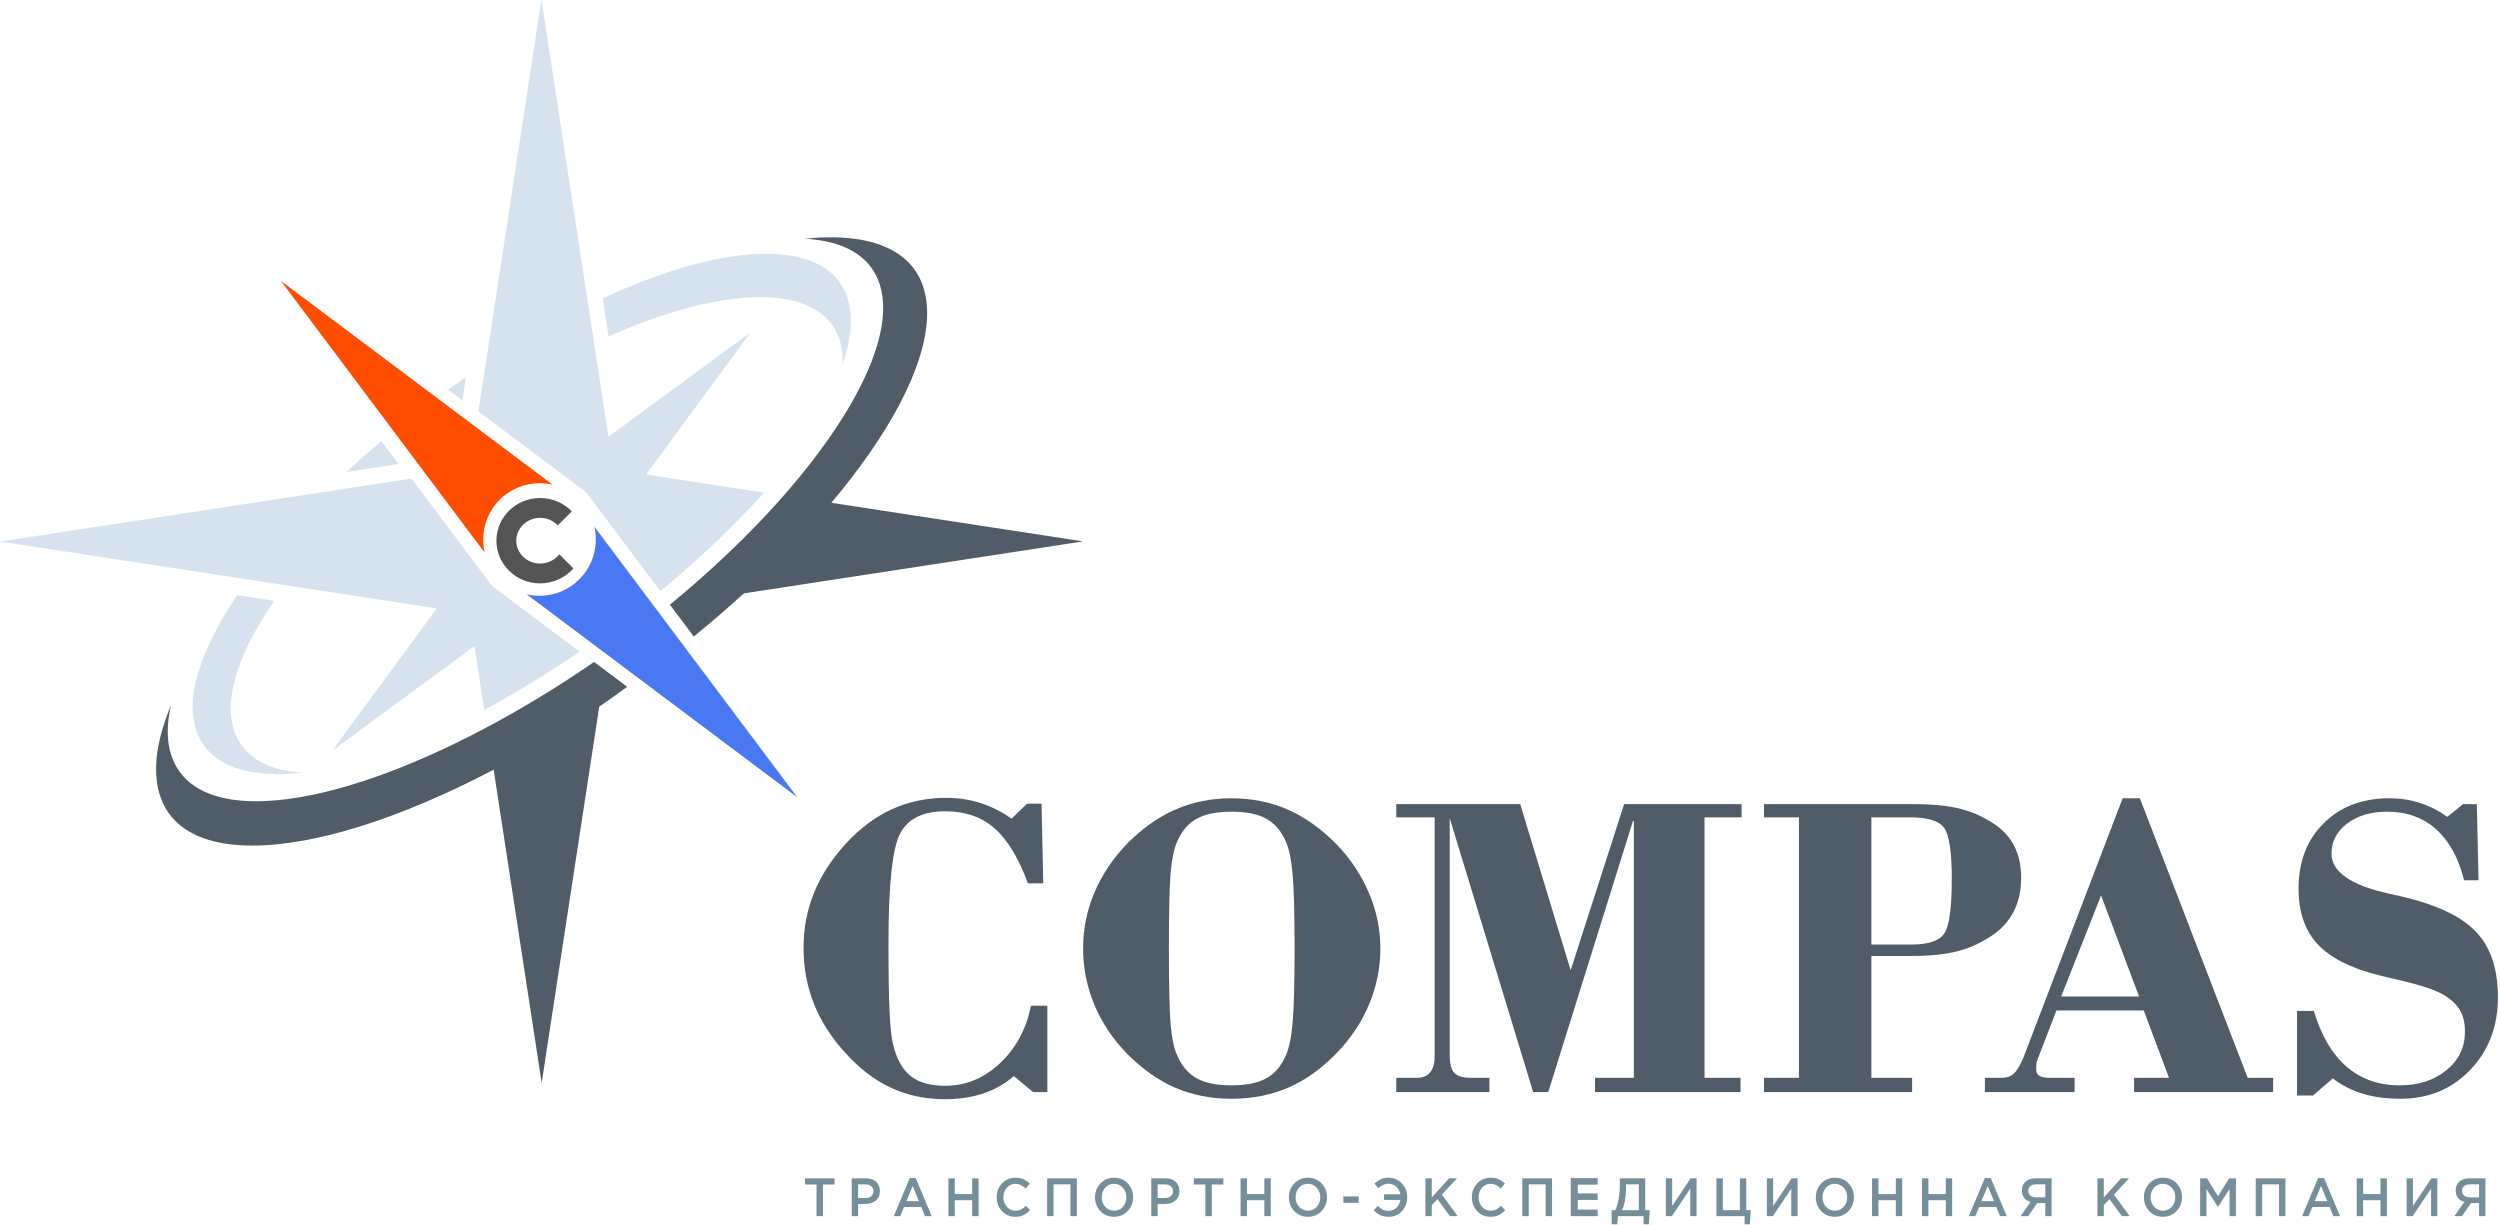 <?xml version="1.0" encoding="UTF-8"?> <svg xmlns="http://www.w3.org/2000/svg" width="888" height="435" viewBox="0 0 888 435" fill="none"><path d="M289.909 84.456C288.594 84.553 287.234 84.653 285.829 84.799H285.881C305.236 85.845 315.437 95.784 313.449 113.675C311.357 131.618 297.39 154.688 276.988 177.6C265.945 189.991 252.721 202.644 237.949 214.787L246.436 226.104C252.606 221.052 258.55 215.924 264.224 210.766L384.698 192.3L295.297 178.594C315.594 154.478 328.568 130.833 329.3 112.733C330.032 92.593 315.437 82.968 290.223 84.433L289.909 84.456Z" fill="#505D69"></path><path d="M211.007 235.115L222.772 243.94C218.71 246.897 215.009 249.551 212.854 250.994L192.4 384.652L175.346 273.384C152.643 285.311 131.299 293.472 113.147 297.5C85.631 303.568 64.654 300.22 57.801 285.102C53.773 276.209 54.976 264.334 60.731 250.523C58.743 259.207 59.318 266.688 62.718 272.442C70.251 285.416 90.444 287.456 116.077 281.178C140.192 275.267 169.958 261.771 200.56 242.101C204.091 239.819 207.575 237.488 211.007 235.115Z" fill="#505D69"></path><path fill-rule="evenodd" clip-rule="evenodd" d="M216.1 155.158L192.351 0L192.299 0.052L169.937 146.143L208.161 174.811L234.547 209.992C247.736 199.13 260.211 187.373 271.394 174.984L229.492 168.55L266.634 118.016L216.1 155.158ZM0 192.352L146.173 169.977L174.81 208.16L205.891 231.471C203.028 233.422 200.152 235.326 197.268 237.183C189.317 242.31 180.842 247.384 172.001 252.197L168.549 229.493L118.016 266.635L155.157 216.101L0 192.352ZM272.382 90.14C257.107 90.088 237.176 95.267 214.055 105.991L214.107 106.043L216.147 119.488C235.398 110.961 252.922 106.253 266.837 105.625C287.762 104.683 299.846 112.896 299.323 129.375C300.683 125.399 301.572 121.58 301.991 118.023C303.926 99.923 292.993 90.193 272.382 90.14ZM159.167 138.405L164.243 142.211L165.509 133.978C163.388 135.432 161.266 136.915 159.167 138.405ZM141.522 164.814L135.446 156.712C131.133 160.347 126.977 163.987 122.98 167.667L141.522 164.814ZM97.399 213.44C83.066 234.208 78.253 252.151 84.897 263.346C88.977 270.199 96.928 273.756 107.391 274.436C90.86 276.267 77.991 273.285 72.028 264.183C64.39 252.622 69.203 233.685 84.269 211.4L97.451 213.44H97.399Z" fill="#D6E2ED"></path><path d="M372.022 357.237V387.895H366.969L360.077 382.209C357.066 384.924 353.492 386.973 349.358 388.356C345.274 389.739 340.705 390.431 335.652 390.431C328.658 390.431 322.252 389.073 316.433 386.358C310.613 383.643 305.202 379.494 300.2 373.911C295.248 368.481 291.547 362.693 289.097 356.546C286.647 350.348 285.422 343.74 285.422 336.722C285.422 329.807 286.647 323.301 289.097 317.205C291.598 311.059 295.35 305.245 300.353 299.764C305.356 294.283 310.817 290.185 316.739 287.47C322.66 284.755 329.118 283.397 336.111 283.397C340.399 283.397 344.457 284.012 348.286 285.241C352.114 286.471 355.789 288.315 359.312 290.774L364.825 285.472H369.955L370.567 313.748H365.131C361.762 304.681 357.78 298.15 353.186 294.154C348.592 290.159 342.798 288.161 335.805 288.161C327.944 288.161 322.609 290.748 319.802 295.922C316.994 301.095 315.59 314.081 315.59 334.878C315.59 345.84 315.718 354.036 315.973 359.466C316.228 364.895 316.662 368.814 317.275 371.222C318.551 376.344 320.644 380.032 323.554 382.286C326.463 384.54 330.547 385.667 335.805 385.667C343.002 385.667 349.434 383.029 355.1 377.753C360.817 372.425 364.518 365.587 366.203 357.237H372.022Z" fill="#505D69"></path><path d="M415.192 336.876C415.192 349.989 415.396 359.03 415.805 363.999C416.264 368.916 417.055 372.579 418.178 374.987C419.812 378.726 422.134 381.415 425.146 383.054C428.158 384.694 432.242 385.513 437.397 385.513C442.604 385.513 446.713 384.694 449.725 383.054C452.737 381.415 455.059 378.726 456.693 374.987C457.867 372.374 458.684 368.455 459.143 363.231C459.602 358.006 459.832 349.221 459.832 336.876C459.832 324.582 459.602 315.822 459.143 310.597C458.684 305.373 457.867 301.454 456.693 298.841C455.059 295.102 452.737 292.413 449.725 290.774C446.713 289.134 442.604 288.315 437.397 288.315C432.242 288.315 428.158 289.134 425.146 290.774C422.134 292.413 419.812 295.102 418.178 298.841C417.055 301.249 416.264 304.937 415.805 309.906C415.396 314.824 415.192 323.813 415.192 336.876ZM384.717 336.876C384.717 330.012 386.045 323.429 388.699 317.129C391.353 310.828 395.207 305.04 400.261 299.764C405.672 294.283 411.415 290.21 417.489 287.547C423.564 284.883 430.2 283.551 437.397 283.551C444.646 283.551 451.307 284.883 457.382 287.547C463.457 290.21 469.199 294.283 474.61 299.764C479.715 305.04 483.594 310.854 486.249 317.205C488.954 323.506 490.307 330.063 490.307 336.876C490.307 343.842 488.954 350.501 486.249 356.853C483.594 363.205 479.715 368.993 474.61 374.218C469.352 379.648 463.661 383.695 457.535 386.358C451.41 388.971 444.697 390.277 437.397 390.277C430.149 390.277 423.487 388.971 417.413 386.358C411.338 383.695 405.621 379.648 400.261 374.218C395.207 368.993 391.353 363.205 388.699 356.853C386.045 350.45 384.717 343.791 384.717 336.876Z" fill="#505D69"></path><path d="M495.953 387.895V382.824H503.456C505.447 382.824 506.953 382.184 507.974 380.903C509.046 379.622 509.582 377.753 509.582 375.294V290.313H495.953V285.626H539.98L557.897 344.636L576.887 285.626H618.617V290.313H605.447V382.824H618.234V387.895H566.55V382.824H580.332V291.619H580.026L549.934 387.895H544.574L514.942 290.62V374.833C514.942 377.804 515.478 379.878 516.55 381.057C517.622 382.235 519.536 382.824 522.293 382.824H529.031V387.895H495.953Z" fill="#505D69"></path><path d="M626.58 382.824H638.985V290.313H626.58V285.626H679.337C693.681 285.626 700.429 287.777 707.423 292.08C714.416 296.331 717.913 302.888 717.913 311.75C717.913 321.022 714.288 327.988 707.04 332.65C699.842 337.26 692.941 339.565 678.495 339.565H664.712V382.824H679.184V387.895H626.58V382.824ZM664.712 290.313V335.493H679.031C684.799 335.493 688.602 334.263 690.44 331.804C692.328 329.346 693.273 322.763 693.273 312.057C693.273 302.376 692.328 296.331 690.44 293.924C688.602 291.516 684.569 290.313 678.342 290.313H664.712Z" fill="#505D69"></path><path d="M732.139 353.933H759.781L746.305 318.051L732.139 353.933ZM705.034 387.895V382.824H711.312C712.997 382.824 714.401 382.26 715.524 381.133C716.647 380.007 717.795 377.958 718.969 374.987L753.962 283.551H760.087L798.372 382.824H807.407V387.895H758.02V382.824H770.424L761.466 358.928H730.455L723.717 376.37C723.564 376.677 723.436 377.164 723.334 377.83C723.283 378.444 723.257 379.187 723.257 380.058C723.257 380.929 723.64 381.62 724.406 382.132C725.223 382.593 726.346 382.824 727.775 382.824H736.887V387.895H705.034Z" fill="#505D69"></path><path d="M815.907 389.124V359.081H821.879C824.482 367.79 828.336 374.372 833.441 378.828C838.597 383.285 844.901 385.513 852.354 385.513C859.041 385.513 864.579 383.72 868.969 380.135C873.359 376.549 875.554 371.99 875.554 366.458C875.554 363.487 875.018 361.054 873.946 359.158C872.925 357.212 871.164 355.419 868.663 353.78C865.804 351.884 860.164 349.963 851.741 348.017C848.627 347.3 846.254 346.736 844.62 346.327C834.768 343.817 827.596 340.128 823.104 335.262C818.663 330.396 816.443 323.865 816.443 315.669C816.443 306.09 819.403 298.355 825.325 292.464C831.297 286.522 839.082 283.551 848.678 283.551C852.609 283.551 856.259 284.114 859.628 285.241C863.048 286.317 866.264 287.956 869.276 290.159L874.865 285.626H879.766L880.378 312.672H875.248C873.257 304.732 869.939 298.688 865.294 294.539C860.649 290.389 854.855 288.315 847.913 288.315C842.144 288.315 837.397 289.724 833.671 292.541C829.995 295.358 828.158 298.918 828.158 303.221C828.158 309.675 834.972 314.414 848.602 317.436C850.439 317.846 851.843 318.153 852.813 318.358C865.524 321.329 874.431 325.555 879.536 331.036C884.692 336.466 887.269 344.201 887.269 354.241C887.269 364.588 883.977 373.194 877.392 380.058C870.858 386.871 862.614 390.277 852.66 390.277C847.606 390.277 843.165 389.688 839.337 388.51C835.508 387.383 831.935 385.564 828.617 383.054L821.573 389.124H815.907Z" fill="#505D69"></path><path d="M355.916 430.209C357.173 431.538 358.738 432.203 360.611 432.203C361.757 432.203 362.736 432.005 363.55 431.609C364.363 431.212 365.133 430.618 365.86 429.826L364.4 428.292C363.796 428.88 363.211 429.321 362.644 429.615C362.077 429.896 361.424 430.037 360.685 430.037C359.465 430.037 358.448 429.577 357.635 428.656C356.822 427.724 356.415 426.593 356.415 425.263C356.415 423.922 356.816 422.791 357.617 421.87C358.43 420.95 359.453 420.49 360.685 420.49C361.942 420.49 363.149 421.046 364.307 422.158L365.768 420.414C365.078 419.736 364.338 419.219 363.55 418.861C362.773 418.503 361.825 418.324 360.703 418.324C358.769 418.324 357.173 418.995 355.916 420.337C354.659 421.679 354.031 423.321 354.031 425.263C354.031 427.219 354.659 428.867 355.916 430.209Z" fill="#758F9A"></path><path fill-rule="evenodd" clip-rule="evenodd" d="M323.15 418.458L317.457 431.973H319.786L321.117 428.733H327.235L328.547 431.973H330.95L325.257 418.458H323.15ZM326.403 426.644H321.948L324.166 421.276L326.403 426.644Z" fill="#758F9A"></path><path d="M290.021 431.973V420.739H285.918V418.554H296.416V420.739H292.313V431.973H290.021Z" fill="#758F9A"></path><path fill-rule="evenodd" clip-rule="evenodd" d="M302.524 431.973V418.554H307.625C309.128 418.554 310.323 418.963 311.211 419.781C312.098 420.599 312.541 421.698 312.541 423.078C312.541 424.522 312.048 425.647 311.063 426.452C310.089 427.257 308.857 427.66 307.366 427.66H304.797V431.973H302.524ZM304.797 425.532H307.44C308.29 425.532 308.968 425.308 309.473 424.861C309.978 424.414 310.231 423.826 310.231 423.097C310.231 422.33 309.978 421.743 309.473 421.334C308.98 420.912 308.303 420.701 307.44 420.701H304.797V425.532Z" fill="#758F9A"></path><path d="M336.865 431.973V418.554H339.138V424.132H345.311V418.554H347.585V431.973H345.311V426.318H339.138V431.973H336.865Z" fill="#758F9A"></path><path d="M371.946 418.554H382.5V431.973H380.226V420.682H374.219V431.973H371.946V418.554Z" fill="#758F9A"></path><path fill-rule="evenodd" clip-rule="evenodd" d="M395.696 432.203C397.655 432.203 399.275 431.526 400.557 430.171C401.838 428.816 402.479 427.18 402.479 425.263C402.479 423.321 401.845 421.679 400.575 420.337C399.306 418.995 397.692 418.324 395.733 418.324C393.774 418.324 392.153 419.001 390.872 420.356C389.591 421.711 388.95 423.346 388.95 425.263C388.95 427.206 389.584 428.848 390.853 430.19C392.123 431.532 393.737 432.203 395.696 432.203ZM395.733 430.037C394.464 430.037 393.41 429.577 392.572 428.656C391.747 427.724 391.334 426.593 391.334 425.263C391.334 423.922 391.741 422.791 392.554 421.87C393.379 420.95 394.427 420.49 395.696 420.49C396.965 420.49 398.012 420.957 398.838 421.89C399.676 422.81 400.095 423.934 400.095 425.263C400.095 426.605 399.682 427.736 398.857 428.656C398.043 429.577 397.002 430.037 395.733 430.037Z" fill="#758F9A"></path><path fill-rule="evenodd" clip-rule="evenodd" d="M408.922 418.554H414.024C415.527 418.554 416.722 418.963 417.609 419.781C418.497 420.599 418.94 421.698 418.94 423.078C418.94 424.522 418.447 425.647 417.461 426.452C416.488 427.257 415.256 427.66 413.765 427.66H411.196V431.973H408.922V418.554ZM411.196 425.532H413.839C414.689 425.532 415.367 425.308 415.872 424.861C416.377 424.414 416.63 423.826 416.63 423.097C416.63 422.33 416.377 421.743 415.872 421.334C415.379 420.912 414.701 420.701 413.839 420.701H411.196V425.532Z" fill="#758F9A"></path><path d="M428.144 420.739V431.973H430.436V420.739H434.539V418.554H424.041V420.739H428.144Z" fill="#758F9A"></path><path d="M440.646 418.554H442.92V424.132H449.093V418.554H451.366V431.973H449.093V426.318H442.92V431.973H440.646V418.554Z" fill="#758F9A"></path><path fill-rule="evenodd" clip-rule="evenodd" d="M464.559 432.203C466.518 432.203 468.138 431.526 469.42 430.171C470.701 428.816 471.342 427.18 471.342 425.263C471.342 423.321 470.707 421.679 469.438 420.337C468.169 418.995 466.555 418.324 464.596 418.324C462.637 418.324 461.016 419.001 459.735 420.356C458.453 421.711 457.813 423.346 457.813 425.263C457.813 427.206 458.447 428.848 459.716 430.19C460.985 431.532 462.6 432.203 464.559 432.203ZM464.596 430.037C463.327 430.037 462.273 429.577 461.435 428.656C460.61 427.724 460.197 426.593 460.197 425.263C460.197 423.922 460.604 422.791 461.417 421.87C462.242 420.95 463.29 420.49 464.559 420.49C465.828 420.49 466.875 420.957 467.701 421.89C468.539 422.81 468.958 423.934 468.958 425.263C468.958 426.605 468.545 427.736 467.719 428.656C466.906 429.577 465.865 430.037 464.596 430.037Z" fill="#758F9A"></path><path d="M477.157 427.238V424.957H482.628V427.238H477.157Z" fill="#758F9A"></path><path d="M490.265 431.628C491.103 432.011 492.107 432.203 493.278 432.203C495.151 432.203 496.709 431.538 497.954 430.209C499.211 428.867 499.839 427.219 499.839 425.263C499.839 423.334 499.211 421.698 497.954 420.356C496.697 419.001 495.107 418.324 493.185 418.324C492.113 418.324 491.189 418.509 490.413 418.88C489.649 419.238 488.922 419.755 488.232 420.433L489.526 422.043C490.672 420.982 491.898 420.452 493.204 420.452C494.263 420.452 495.175 420.803 495.939 421.506C496.715 422.209 497.202 423.11 497.399 424.209H491.614V426.222H497.418C497.245 427.347 496.771 428.273 495.995 429.002C495.218 429.73 494.288 430.094 493.204 430.094C492.44 430.094 491.768 429.954 491.189 429.672C490.622 429.379 490.031 428.938 489.415 428.35L487.955 429.903C488.657 430.669 489.427 431.244 490.265 431.628Z" fill="#758F9A"></path><path d="M506.296 418.554H508.57V425.302L514.725 418.554H517.516L512.137 424.324L517.756 431.973H515.002L510.584 425.934L508.57 428.081V431.973H506.296V418.554Z" fill="#758F9A"></path><path d="M524.698 430.209C525.955 431.538 527.52 432.203 529.393 432.203C530.539 432.203 531.518 432.005 532.332 431.609C533.145 431.212 533.915 430.618 534.642 429.826L533.182 428.292C532.578 428.88 531.993 429.321 531.426 429.615C530.859 429.896 530.206 430.037 529.467 430.037C528.247 430.037 527.23 429.577 526.417 428.656C525.604 427.724 525.197 426.593 525.197 425.263C525.197 423.922 525.598 422.791 526.399 421.87C527.212 420.95 528.234 420.49 529.467 420.49C530.724 420.49 531.931 421.046 533.089 422.158L534.549 420.414C533.859 419.736 533.12 419.219 532.332 418.861C531.555 418.503 530.606 418.324 529.485 418.324C527.551 418.324 525.955 418.995 524.698 420.337C523.441 421.679 522.813 423.321 522.813 425.263C522.813 427.219 523.441 428.867 524.698 430.209Z" fill="#758F9A"></path><path d="M540.728 418.554H551.282V431.973H549.008V420.682H543.001V431.973H540.728V418.554Z" fill="#758F9A"></path><path fill-rule="evenodd" clip-rule="evenodd" d="M572.465 429.864V434.848H574.461L574.683 431.973H583.795V434.848H585.68L585.995 429.864H584.387V418.554H575.367V420.452C575.367 424.477 574.819 427.615 573.722 429.864H572.465ZM582.113 429.864H576.143C577.08 427.896 577.548 425.347 577.548 422.215V420.682H582.113V429.864Z" fill="#758F9A"></path><path d="M591.719 418.554H593.955V428.35L600.498 418.554H602.624V431.973H600.387V422.196L593.863 431.973H591.719V418.554Z" fill="#758F9A"></path><path d="M619.674 431.973V434.848H621.559L621.873 429.845H620.265V418.554H618.011V429.845H611.948V418.554H609.675V431.973H619.674Z" fill="#758F9A"></path><path d="M627.594 418.554H629.831V428.35L636.374 418.554H638.499V431.973H636.263V422.196L629.738 431.973H627.594V418.554Z" fill="#758F9A"></path><path fill-rule="evenodd" clip-rule="evenodd" d="M651.723 432.203C653.683 432.203 655.303 431.526 656.584 430.171C657.866 428.816 658.507 427.18 658.507 425.263C658.507 423.321 657.872 421.679 656.603 420.337C655.334 418.995 653.72 418.324 651.76 418.324C649.801 418.324 648.181 419.001 646.899 420.356C645.618 421.711 644.977 423.346 644.977 425.263C644.977 427.206 645.612 428.848 646.881 430.19C648.15 431.532 649.764 432.203 651.723 432.203ZM651.76 430.037C650.491 430.037 649.438 429.577 648.6 428.656C647.774 427.724 647.361 426.593 647.361 425.263C647.361 423.922 647.768 422.791 648.581 421.87C649.407 420.95 650.454 420.49 651.723 420.49C652.993 420.49 654.04 420.957 654.866 421.89C655.703 422.81 656.122 423.934 656.122 425.263C656.122 426.605 655.71 427.736 654.884 428.656C654.071 429.577 653.03 430.037 651.76 430.037Z" fill="#758F9A"></path><path d="M664.95 418.554H667.223V424.132H673.397V418.554H675.67V431.973H673.397V426.318H667.223V431.973H664.95V418.554Z" fill="#758F9A"></path><path d="M684.962 418.554H682.689V431.973H684.962V426.318H691.136V431.973H693.409V418.554H691.136V424.132H684.962V418.554Z" fill="#758F9A"></path><path fill-rule="evenodd" clip-rule="evenodd" d="M699.319 431.973L705.012 418.458H707.119L712.812 431.973H710.409L709.097 428.733H702.979L701.648 431.973H699.319ZM703.811 426.644H708.265L706.028 421.276L703.811 426.644Z" fill="#758F9A"></path><path fill-rule="evenodd" clip-rule="evenodd" d="M721.259 426.931L717.729 431.973H720.409L723.625 427.334H726.49V431.973H728.745V418.554H722.996C721.505 418.554 720.329 418.944 719.466 419.723C718.604 420.49 718.172 421.525 718.172 422.829C718.172 423.902 718.45 424.791 719.004 425.493C719.559 426.184 720.31 426.663 721.259 426.931ZM726.49 425.283H723.144C722.331 425.283 721.678 425.078 721.185 424.669C720.705 424.247 720.464 423.685 720.464 422.982C720.464 422.254 720.705 421.692 721.185 421.295C721.666 420.886 722.331 420.682 723.181 420.682H726.49V425.283Z" fill="#758F9A"></path><path d="M745 418.554H747.273V425.302L753.428 418.554H756.219L750.841 424.324L756.459 431.973H753.705L749.288 425.934L747.273 428.081V431.973H745V418.554Z" fill="#758F9A"></path><path fill-rule="evenodd" clip-rule="evenodd" d="M768.263 432.203C770.222 432.203 771.842 431.526 773.124 430.171C774.405 428.816 775.046 427.18 775.046 425.263C775.046 423.321 774.411 421.679 773.142 420.337C771.873 418.995 770.259 418.324 768.299 418.324C766.34 418.324 764.72 419.001 763.439 420.356C762.157 421.711 761.516 423.346 761.516 425.263C761.516 427.206 762.151 428.848 763.42 430.19C764.689 431.532 766.303 432.203 768.263 432.203ZM768.299 430.037C767.03 430.037 765.977 429.577 765.139 428.656C764.313 427.724 763.901 426.593 763.901 425.263C763.901 423.922 764.307 422.791 765.12 421.87C765.946 420.95 766.993 420.49 768.263 420.49C769.532 420.49 770.579 420.957 771.405 421.89C772.243 422.81 772.661 423.934 772.661 425.263C772.661 426.605 772.249 427.736 771.423 428.656C770.61 429.577 769.569 430.037 768.299 430.037Z" fill="#758F9A"></path><path d="M781.489 418.554H783.91L787.847 424.899L791.784 418.554H794.205V431.973H791.932V422.35L787.847 428.676H787.773L783.725 422.388V431.973H781.489V418.554Z" fill="#758F9A"></path><path d="M811.785 418.554H801.232V431.973H803.505V420.682H809.512V431.973H811.785V418.554Z" fill="#758F9A"></path><path fill-rule="evenodd" clip-rule="evenodd" d="M817.699 431.973L823.392 418.458H825.499L831.192 431.973H828.789L827.477 428.733H821.359L820.028 431.973H817.699ZM822.191 426.644H826.645L824.409 421.276L822.191 426.644Z" fill="#758F9A"></path><path d="M839.38 418.554H837.107V431.973H839.38V426.318H845.554V431.973H847.827V418.554H845.554V424.132H839.38V418.554Z" fill="#758F9A"></path><path d="M854.846 418.554H857.083V428.35L863.626 418.554H865.751V431.973H863.515V422.196L856.99 431.973H854.846V418.554Z" fill="#758F9A"></path><path fill-rule="evenodd" clip-rule="evenodd" d="M875.334 426.931L871.804 431.973H874.484L877.7 427.334H880.565V431.973H882.82V418.554H877.072C875.581 418.554 874.404 418.944 873.541 419.723C872.679 420.49 872.248 421.525 872.248 422.829C872.248 423.902 872.525 424.791 873.079 425.493C873.634 426.184 874.385 426.663 875.334 426.931ZM880.565 425.283H877.219C876.406 425.283 875.753 425.078 875.26 424.669C874.78 424.247 874.539 423.685 874.539 422.982C874.539 422.254 874.78 421.692 875.26 421.295C875.741 420.886 876.406 420.682 877.256 420.682H880.565V425.283Z" fill="#758F9A"></path><path d="M557.925 431.974V418.462L567.481 418.462V420.788L560.426 420.788V423.896H567.481V426.221H560.426V429.648H567.481V431.974H557.925Z" fill="#758F9A"></path><path d="M191.633 211.629C202.677 211.629 211.63 202.676 211.63 191.632C211.63 190.062 211.449 188.534 211.106 187.068L283.217 283.215L187.071 211.106C188.537 211.448 190.064 211.629 191.633 211.629Z" fill="#4978F2"></path><path d="M172.192 196.339C171.828 194.83 171.635 193.254 171.635 191.632C171.635 180.589 180.588 171.636 191.632 171.636C193.253 171.636 194.829 171.829 196.338 172.193L99.755 99.755L172.192 196.339Z" fill="#FF4D00"></path><path fill-rule="evenodd" clip-rule="evenodd" d="M198.649 196.876C197.133 198.85 194.696 200.172 191.843 200.172C187.015 200.172 183.379 196.388 183.379 192.061C183.379 187.733 187.015 183.95 191.843 183.95C194.382 183.95 196.592 184.996 198.116 186.618L203.105 181.629C200.277 178.715 196.277 176.897 191.843 176.897C183.273 176.897 176.326 183.686 176.326 192.061C176.326 200.436 183.273 207.225 191.843 207.225C196.576 207.225 200.814 205.154 203.66 201.888L198.649 196.876Z" fill="#545454"></path></svg> 